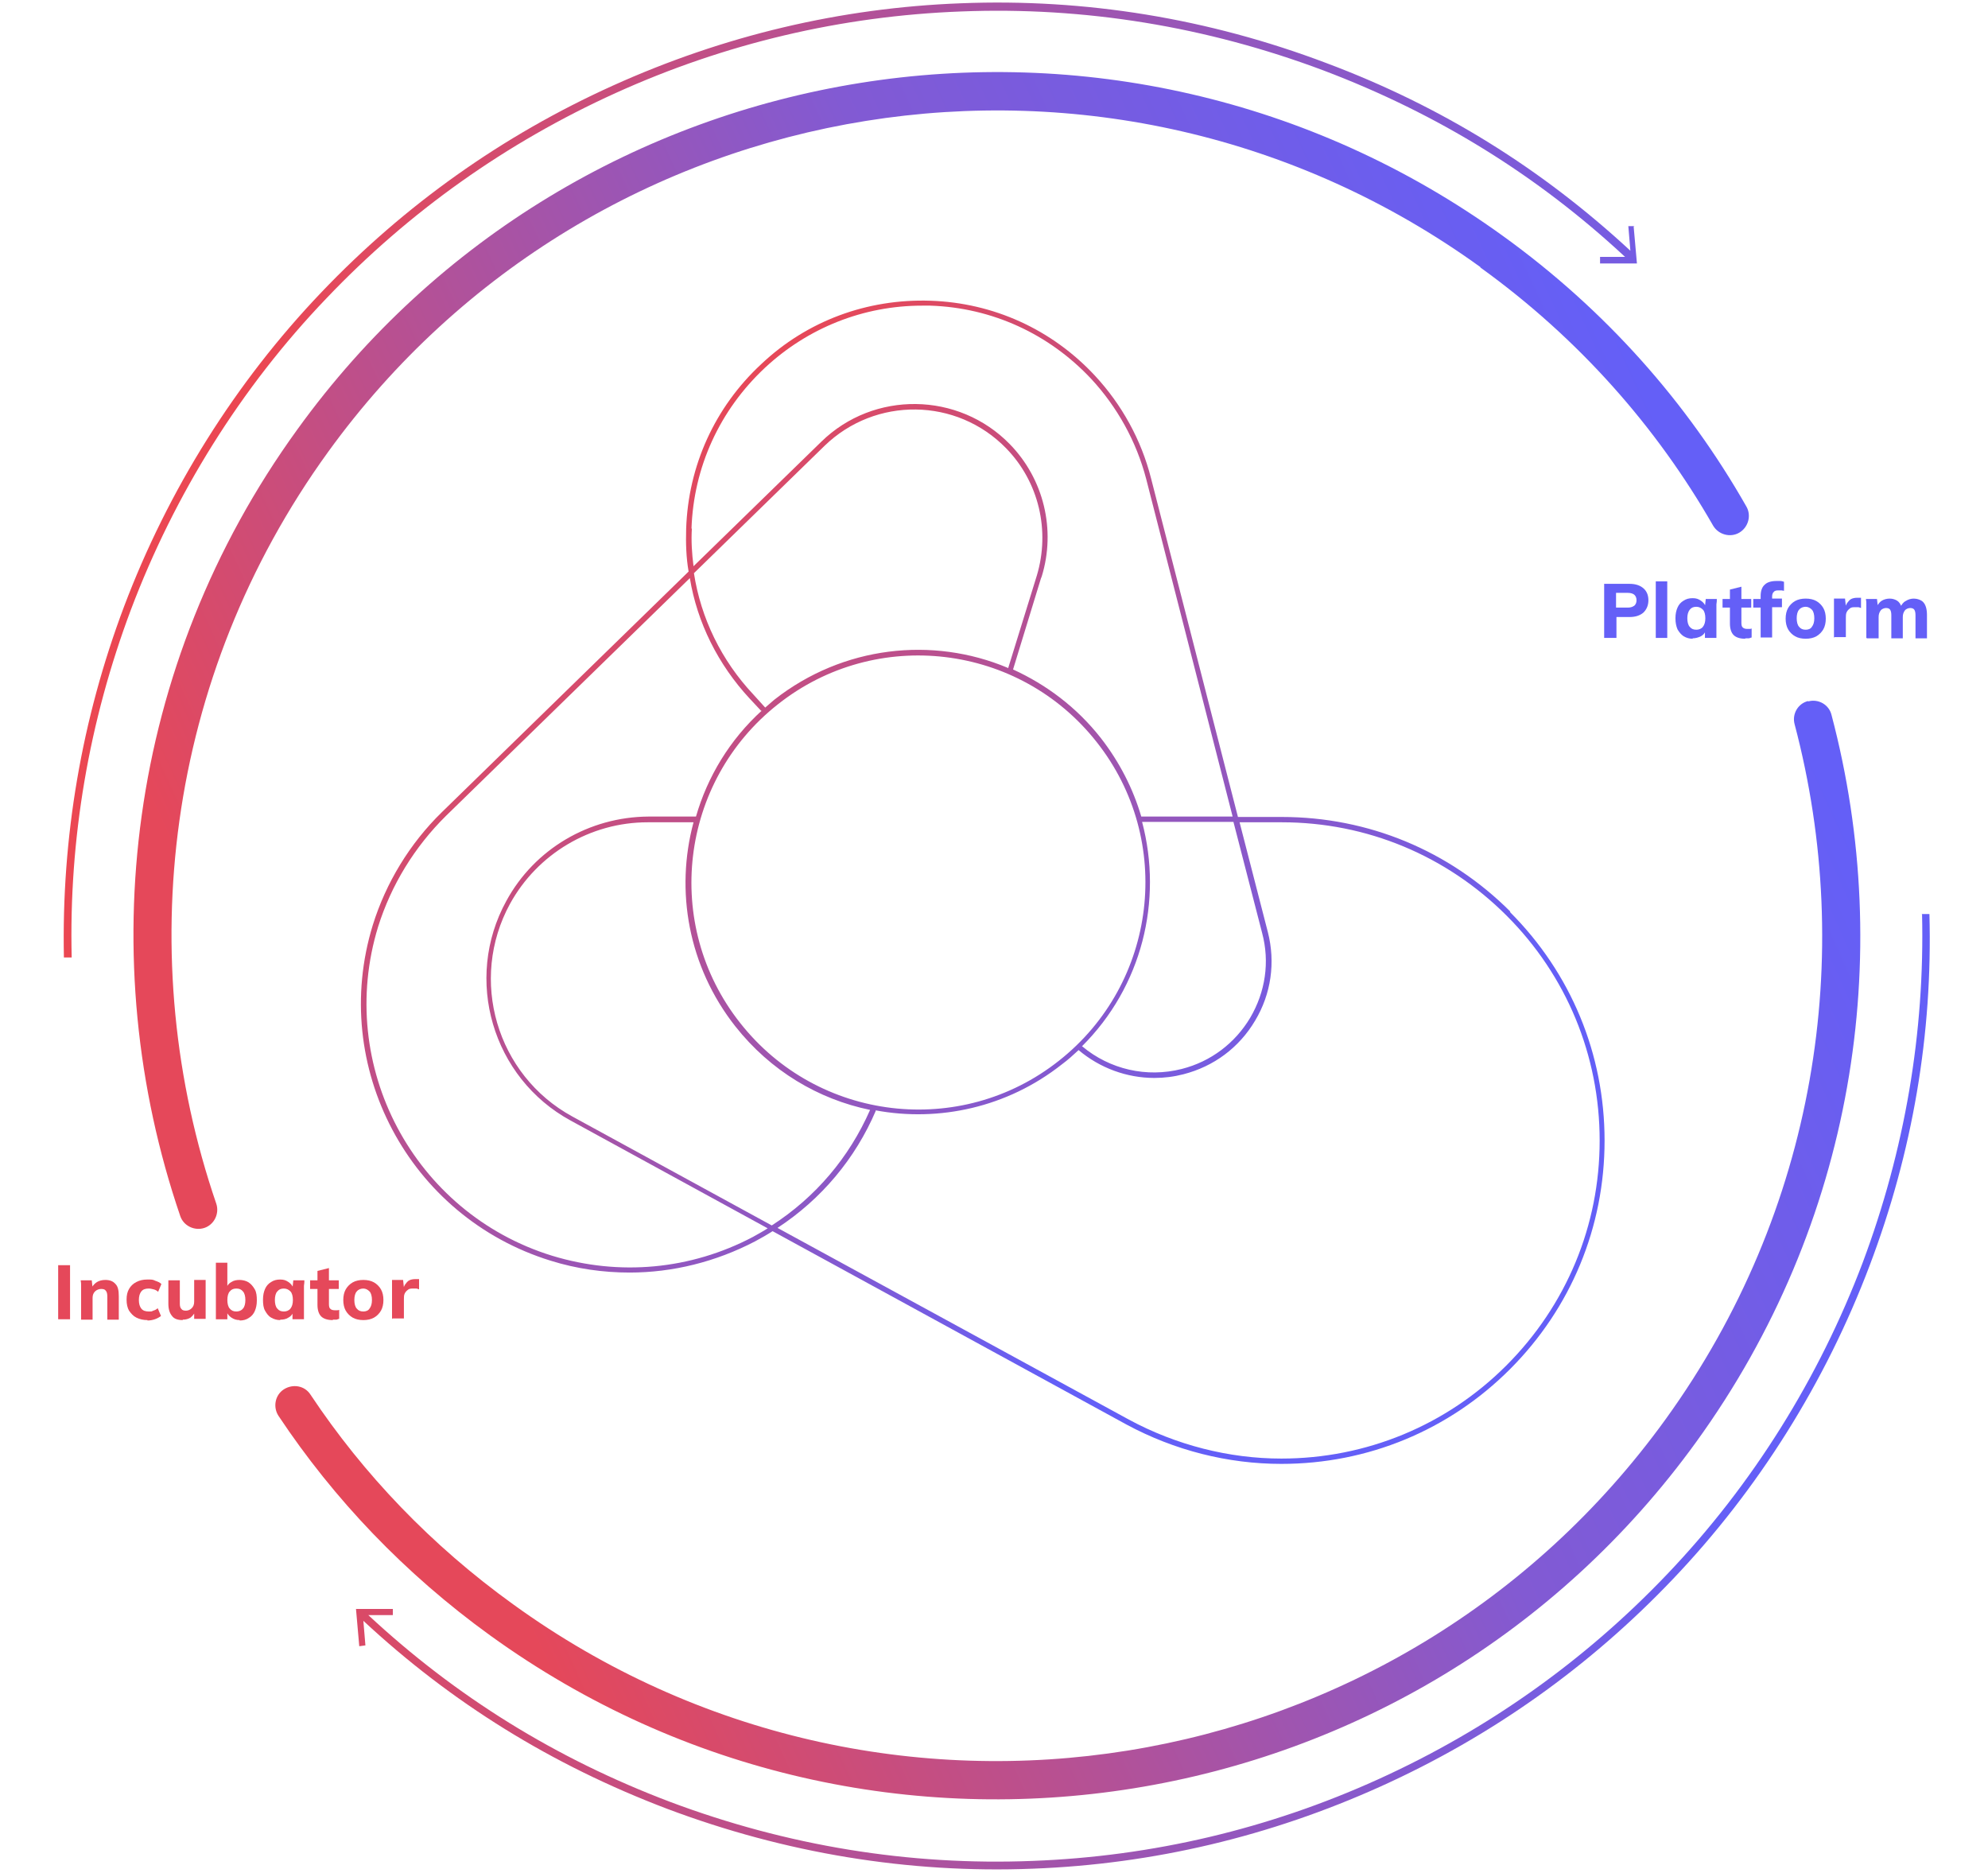 <?xml version="1.0" encoding="UTF-8"?><svg id="Ebene_1" xmlns="http://www.w3.org/2000/svg" xmlns:xlink="http://www.w3.org/1999/xlink" viewBox="0 0 485.3 457.2"><defs><style>.cls-1{fill:url(#Unbenannter_Verlauf_8);}.cls-2{fill:url(#Unbenannter_Verlauf_9);}.cls-2,.cls-3{fill-rule:evenodd;}.cls-3{fill:url(#Neues_Verlaufsfeld_1);}.cls-4{fill:#645ff7;}.cls-5{fill:#e5485a;}.cls-6{fill:url(#Unbenannter_Verlauf_8-2);}</style><linearGradient id="Unbenannter_Verlauf_9" x1="-623.7" y1="4084.5" x2="-964.2" y2="3928.4" gradientTransform="translate(1049 4229.5) scale(1 -1)" gradientUnits="userSpaceOnUse"><stop offset="0" stop-color="#645ff7"/><stop offset=".4" stop-color="#825ad3"/><stop offset="1" stop-color="#e5485a"/></linearGradient><linearGradient id="Neues_Verlaufsfeld_1" x1="-760" y1="3920.2" x2="-936.4" y2="4124.2" gradientTransform="translate(1049 4229.5) scale(1 -1)" gradientUnits="userSpaceOnUse"><stop offset="0" stop-color="#645ff7"/><stop offset=".9" stop-color="#eb4752"/></linearGradient><linearGradient id="Unbenannter_Verlauf_8" x1="416" y1="331" x2="38.8" y2="396" gradientUnits="userSpaceOnUse"><stop offset="0" stop-color="#645ff7"/><stop offset="1" stop-color="#eb4752"/></linearGradient><linearGradient id="Unbenannter_Verlauf_8-2" x1="446.3" y1="61" x2="69.1" y2="126.1" xlink:href="#Unbenannter_Verlauf_8"/></defs><path class="cls-2" d="M361.4,65.2C271.2,0,145.3,20.2,80.1,110.3c-39.9,55.1-47.8,123.7-27.3,183.5.8,2.4-.5,5.1-2.9,5.9-2.4.8-5.1-.5-5.9-2.9-21.4-62.6-13.2-134.3,28.6-192C140.7,10.5,272.5-10.6,366.9,57.6c25.1,18.1,45,40.7,59.4,66,1.3,2.2.5,5.1-1.7,6.4-2.2,1.3-5.1.5-6.4-1.7-13.8-24.1-32.8-45.7-56.8-63ZM441.4,171.2c2.5-.7,5.1.8,5.7,3.3,15.6,59,5.5,124.2-33,177.4-68.2,94.3-200,115.5-294.4,47.3-20.9-15.1-38.2-33.3-51.7-53.6-1.4-2.1-.9-5.1,1.3-6.5s5.1-.9,6.5,1.3c12.9,19.4,29.5,36.8,49.5,51.2,90.1,65.2,216.1,45,281.3-45.2,36.8-50.9,46.4-113.2,31.5-169.6-.7-2.5.8-5.1,3.3-5.7Z"/><path class="cls-4" d="M391.6,155.7v-13.2h6.2c1.5,0,2.6.4,3.4,1.1.8.7,1.2,1.7,1.2,2.9s-.4,2.2-1.2,3c-.8.7-1.9,1.1-3.4,1.1h-3.2v5.1h-2.9ZM394.5,148.3h2.9c.7,0,1.2-.2,1.6-.5.3-.3.5-.7.5-1.3s-.2-1-.5-1.3c-.3-.3-.9-.5-1.6-.5h-2.9v3.5Z"/><path class="cls-4" d="M404.2,155.7v-13.8h2.8v13.8h-2.8Z"/><path class="cls-4" d="M413.2,155.9c-.8,0-1.5-.2-2.2-.6-.6-.4-1.1-1-1.5-1.7-.3-.7-.5-1.6-.5-2.7s.2-1.9.5-2.6.8-1.3,1.5-1.7c.6-.4,1.3-.6,2.2-.6s1.4.2,2,.6c.6.4,1,.9,1.2,1.5h-.2l.2-1.9h2.7c0,.4,0,.8-.1,1.3,0,.4,0,.8,0,1.2v7h-2.8v-1.8s.2,0,.2,0c-.2.6-.6,1.1-1.2,1.4s-1.3.5-2,.5ZM414.1,153.7c.6,0,1.2-.2,1.6-.7.4-.5.6-1.2.6-2.1s-.2-1.7-.6-2.1c-.4-.4-.9-.7-1.6-.7s-1.2.2-1.6.7-.6,1.2-.6,2.1.2,1.7.6,2.1c.4.5.9.7,1.6.7Z"/><path class="cls-4" d="M426,155.9c-1.2,0-2.2-.3-2.8-.9-.6-.6-.9-1.6-.9-2.8v-3.9h-1.8v-2.1h1.8v-2.3l2.8-.7v3h2.4v2.1h-2.4v3.7c0,.6.1,1,.4,1.2.2.2.6.3,1,.3s.4,0,.6,0c.2,0,.3,0,.5-.1v2.2c-.2,0-.5.2-.7.2-.3,0-.5,0-.8,0Z"/><path class="cls-4" d="M429.8,155.7v-7.4h-1.8v-2.1h2.6l-.8.7v-1.4c0-1.2.3-2.2,1-2.8.6-.6,1.6-.9,2.9-.9s.6,0,.9,0c.3,0,.6.1.9.2v2.2c-.2,0-.4-.1-.6-.1-.2,0-.4,0-.7,0s-.6,0-.8.1c-.2,0-.4.3-.6.5-.1.2-.2.5-.2.9v1l-.4-.5h2.8v2.1h-2.4v7.4h-2.8Z"/><path class="cls-4" d="M440.8,155.9c-1,0-1.9-.2-2.6-.6-.7-.4-1.3-1-1.7-1.7-.4-.7-.6-1.6-.6-2.6s.2-1.9.6-2.6c.4-.7,1-1.3,1.7-1.7.7-.4,1.6-.6,2.6-.6s1.9.2,2.6.6c.7.4,1.3,1,1.7,1.7.4.7.6,1.6.6,2.6s-.2,1.9-.6,2.6c-.4.7-1,1.3-1.7,1.7-.7.4-1.6.6-2.6.6ZM440.8,153.7c.6,0,1.2-.2,1.5-.7.4-.5.6-1.2.6-2.1s-.2-1.7-.6-2.1c-.4-.4-.9-.7-1.5-.7s-1.2.2-1.6.7c-.4.4-.6,1.2-.6,2.1s.2,1.7.6,2.1c.4.5.9.7,1.6.7Z"/><path class="cls-4" d="M447.7,155.7v-7c0-.4,0-.8,0-1.3,0-.4,0-.8,0-1.3h2.7l.3,2.8h-.4c.1-.7.3-1.2.6-1.7.3-.4.6-.8,1-1,.4-.2.9-.3,1.4-.3s.4,0,.6,0c.1,0,.3,0,.4,0v2.5c-.3-.1-.5-.2-.7-.2-.2,0-.4,0-.7,0-.5,0-1,0-1.3.3-.3.2-.6.5-.8.9-.2.4-.2.9-.2,1.4v4.7h-2.8Z"/><path class="cls-4" d="M455.6,155.7v-7c0-.4,0-.8,0-1.2,0-.4,0-.8-.1-1.3h2.7l.2,1.8h-.2c.3-.6.7-1.1,1.2-1.4s1.2-.5,1.9-.5,1.3.2,1.8.5c.5.3.9.9,1.1,1.6h-.3c.3-.6.7-1.2,1.3-1.5.6-.4,1.3-.6,2-.6s1.9.3,2.4,1c.5.6.8,1.6.8,3v5.7h-2.8v-5.6c0-.7-.1-1.1-.3-1.4-.2-.3-.6-.4-1-.4s-1,.2-1.3.6c-.3.4-.5.9-.5,1.6v5.2h-2.8v-5.6c0-.7-.1-1.1-.3-1.4-.2-.3-.6-.4-1-.4s-1,.2-1.3.6c-.3.4-.5.9-.5,1.6v5.2h-2.8Z"/><path class="cls-5" d="M14.2,322v-13.2h2.9v13.2h-2.9Z"/><path class="cls-5" d="M19.8,322v-7c0-.4,0-.8,0-1.2,0-.4,0-.8-.1-1.3h2.7l.2,1.8h-.2c.3-.6.8-1.1,1.3-1.4s1.2-.5,2-.5c1.1,0,1.9.3,2.5,1,.6.6.8,1.6.8,3v5.7h-2.8v-5.6c0-.7-.1-1.2-.4-1.5-.2-.3-.6-.4-1.1-.4s-1.1.2-1.5.6c-.4.4-.6.9-.6,1.6v5.3h-2.8Z"/><path class="cls-5" d="M36,322.2c-1,0-1.9-.2-2.7-.6s-1.3-1-1.8-1.7c-.4-.7-.6-1.6-.6-2.7s.2-1.9.6-2.6c.4-.7,1-1.3,1.8-1.7.8-.4,1.6-.6,2.7-.6s1.3,0,1.9.3c.6.2,1.1.4,1.5.8l-.8,1.9c-.3-.3-.7-.5-1.1-.6-.4-.1-.8-.2-1.2-.2-.8,0-1.4.2-1.8.7-.4.5-.6,1.2-.6,2.1s.2,1.6.6,2.1c.4.5,1,.7,1.8.7s.7,0,1.1-.2c.4-.1.8-.3,1.1-.6l.8,1.9c-.4.3-.9.6-1.5.8-.6.2-1.2.3-1.8.3Z"/><path class="cls-5" d="M44.6,322.2c-1.2,0-2.1-.3-2.6-1-.6-.7-.9-1.7-.9-3v-5.7h2.8v5.7c0,.6.1,1,.4,1.3.2.3.6.4,1.1.4s1-.2,1.4-.6c.4-.4.6-.9.6-1.6v-5.3h2.8v9.5h-2.8v-1.8h.3c-.3.6-.7,1.1-1.2,1.5-.5.3-1.1.5-1.9.5Z"/><path class="cls-5" d="M58.5,322.2c-.8,0-1.4-.2-2-.6-.6-.4-1-.9-1.2-1.5h.2v1.9h-2.8v-13.8h2.8v6.1h-.2c.2-.6.6-1.1,1.2-1.4.6-.4,1.3-.5,2-.5s1.6.2,2.2.6c.6.4,1.1,1,1.5,1.7.4.7.5,1.6.5,2.7s-.2,1.9-.5,2.6c-.3.7-.8,1.3-1.5,1.7-.6.4-1.3.6-2.2.6ZM57.7,320.1c.6,0,1.2-.2,1.6-.7.4-.4.6-1.2.6-2.1s-.2-1.7-.6-2.1c-.4-.5-.9-.7-1.6-.7s-1.2.2-1.6.7c-.4.4-.6,1.2-.6,2.1s.2,1.7.6,2.1c.4.5.9.7,1.6.7Z"/><path class="cls-5" d="M68.4,322.2c-.8,0-1.5-.2-2.2-.6s-1.1-1-1.5-1.7-.5-1.6-.5-2.7.2-1.9.5-2.6c.3-.7.8-1.3,1.5-1.7.6-.4,1.3-.6,2.2-.6s1.4.2,2,.6c.6.4,1,.9,1.2,1.5h-.2l.2-1.9h2.7c0,.4,0,.8-.1,1.3,0,.4,0,.8,0,1.2v7h-2.8v-1.8s.2,0,.2,0c-.2.6-.6,1.1-1.2,1.4-.6.4-1.3.5-2,.5ZM69.3,320.1c.6,0,1.2-.2,1.6-.7s.6-1.2.6-2.1-.2-1.7-.6-2.1c-.4-.4-.9-.7-1.6-.7s-1.2.2-1.6.7c-.4.4-.6,1.2-.6,2.1s.2,1.7.6,2.1c.4.5.9.7,1.6.7Z"/><path class="cls-5" d="M81.2,322.2c-1.2,0-2.2-.3-2.8-.9-.6-.6-.9-1.6-.9-2.8v-3.9h-1.8v-2.1h1.8v-2.3l2.8-.7v3h2.4v2.1h-2.4v3.7c0,.6.1,1,.4,1.2.2.2.6.3,1,.3s.4,0,.6,0c.2,0,.3,0,.5-.1v2.2c-.2,0-.5.2-.7.2-.3,0-.5,0-.8,0Z"/><path class="cls-5" d="M88.7,322.2c-1,0-1.9-.2-2.6-.6-.7-.4-1.3-1-1.7-1.7-.4-.7-.6-1.6-.6-2.6s.2-1.9.6-2.6c.4-.7,1-1.3,1.7-1.7.7-.4,1.6-.6,2.6-.6s1.9.2,2.6.6c.7.4,1.3,1,1.7,1.7.4.7.6,1.6.6,2.6s-.2,1.9-.6,2.6c-.4.7-1,1.3-1.7,1.7-.7.4-1.6.6-2.6.6ZM88.7,320.1c.6,0,1.2-.2,1.5-.7.4-.5.6-1.2.6-2.1s-.2-1.7-.6-2.1c-.4-.4-.9-.7-1.5-.7s-1.2.2-1.6.7c-.4.4-.6,1.2-.6,2.1s.2,1.7.6,2.1c.4.5.9.7,1.6.7Z"/><path class="cls-5" d="M95.7,322v-7c0-.4,0-.8,0-1.3,0-.4,0-.8,0-1.3h2.7l.3,2.8h-.4c.1-.7.3-1.2.6-1.7.3-.4.6-.8,1-1,.4-.2.9-.3,1.4-.3s.4,0,.6,0c.1,0,.3,0,.4,0v2.5c-.3-.1-.5-.2-.7-.2-.2,0-.4,0-.7,0-.5,0-1,0-1.3.3-.3.2-.6.5-.8.9-.2.4-.2.9-.2,1.4v4.7h-2.8Z"/><path class="cls-3" d="M368.7,222.5c-14.9-14.9-34.7-23.1-55.8-23.1h-10.7l-21.2-82.6h0c-2.4-9.5-7.2-18.1-13.7-25.1-10.5-11.3-24.8-17.8-40.2-18.3-15.4-.5-30.1,4.9-41.3,15.5-11.3,10.5-17.8,24.8-18.3,40.2-.1,3.5,0,7,.6,10.4l-60.2,58.7c-7.9,7.7-13.7,17.3-16.9,27.6-10.6,34.5,8.8,71.2,43.4,81.9,6.4,2,12.9,2.9,19.3,2.9,10.5,0,21-2.6,30.6-7.6,1.5-.8,2.9-1.6,4.3-2.5l86.4,47.2c11.7,6.3,24.7,9.6,37.8,9.6h0c21.1,0,40.9-8.2,55.8-23.1,14.9-14.9,23.1-34.7,23.1-55.8,0-21.1-8.2-40.9-23.1-55.8ZM168.8,129.1c.5-15.1,6.9-29,17.9-39.3,10.5-9.8,24.1-15.2,38.4-15.2s1.3,0,2,0c15.1.5,29,6.9,39.3,17.9,6.3,6.8,11,15.2,13.4,24.4l21.1,82.4h-22.3c-2-6.8-5.3-13.3-9.9-19.2-5.9-7.5-13.3-13-21.4-16.7l6.8-22.2.2-.5c3.5-11.4.5-23.8-7.8-32.3-12.5-12.8-33.2-13.1-46-.6l-31.2,30.4c-.4-3.1-.6-6.2-.4-9.3h0ZM246.1,163.1l7-22.6c3.3-11,.5-22.9-7.5-31.1-12.1-12.4-31.9-12.6-44.3-.6h0s-31.9,31.1-31.9,31.1c1.7,11,6.7,21.3,14.5,29.6l2.9,3.2c.7-.6,1.5-1.3,2.2-1.9,16.8-13.2,38.7-15.5,57-7.8ZM185.9,173.6l-2.9-3.1c-7.7-8.3-12.8-18.5-14.6-29.4l-59.5,58c-7.7,7.6-13.4,16.9-16.6,27.1-10.4,33.9,8.7,69.9,42.5,80.3,16.4,5,33.8,3.4,49-4.6,1.2-.7,2.4-1.3,3.6-2.1l-48.1-26.3c-19.1-10.4-26.2-34.5-15.7-53.6,6.9-12.7,20.2-20.5,34.7-20.6h11.6c2.8-9.7,8.2-18.7,16.1-25.9ZM169.4,200.7h-11.3c-14,0-26.9,7.7-33.6,19.9-10.1,18.5-3.3,41.8,15.2,51.9l48.7,26.6c10.7-6.9,18.9-16.6,24-28.2-12.6-2.6-24.3-9.5-32.9-20.4-11.5-14.6-14.7-33.1-10.2-49.8ZM213.8,271.1c-5,11.7-13.3,21.6-24,28.6l85.8,46.8c11.5,6.2,24.4,9.5,37.2,9.5h0c20.7,0,40.3-8.1,54.9-22.7,14.7-14.7,22.8-34.2,22.8-54.9,0-20.8-8.1-40.3-22.7-54.9-14.7-14.7-34.2-22.8-54.9-22.8h-10.3l6.9,26.8c1.9,7.4.8,15.1-3.1,21.6-3.9,6.6-10.1,11.2-17.5,13.1-2.3.6-4.7.9-7.1.9-6.7,0-13.3-2.4-18.5-6.8-1.3,1.2-2.6,2.4-4.1,3.5-13.3,10.5-30,14.1-45.5,11.2ZM264.2,255.4c6.7,5.6,15.7,7.7,24.3,5.5,7.1-1.8,13-6.3,16.7-12.5,3.7-6.3,4.8-13.6,2.9-20.7l-7-27.1h-22.3c5.1,19.2,0,40.2-14.7,54.8ZM258.5,258.9c-24,19-58.9,14.8-77.8-9.2-19-24-14.8-58.9,9.2-77.8,24-19,58.9-14.8,77.8,9.2,19,24,14.8,58.9-9.2,77.8Z"/><path class="cls-1" d="M469.2,223c.7,29-4.2,57.7-14.5,85.2-10.6,28-26.8,54.1-47.7,76-20.1,21.1-43.9,38-70.6,50.1-26.7,12.1-55.1,18.8-84.3,19.9-30.2,1.2-60-3.7-88.5-14.4-28-10.6-52.3-25.7-73.7-45.6h6c0,0,0-1.5,0-1.5h-9c0,.1.8,9.1.8,9.1l1.5-.2-.5-6c21.5,20,46,35.2,74.2,45.9,28.7,10.8,58.8,15.8,89.2,14.6,29.4-1.1,58-7.9,85-20.1,27-12.2,50.9-29.2,71.2-50.5,21-22,37.4-48.3,48.1-76.6,10.5-27.7,15.4-56.5,14.6-85.8h-1.9Z"/><path class="cls-6" d="M399,55.2h-1.5c0,0,.5,6,.5,6-21.5-19.9-45.9-35.2-74.2-45.8C295,4.5,265-.4,234.6.8c-29.4,1.1-58,7.9-85,20.1-27,12.2-50.9,29.2-71.2,50.5-21,22-37.4,48.3-48.1,76.6-10.4,27.6-15.3,56.5-14.7,85.7h1.9c-.7-29,4.2-57.6,14.5-85,10.6-28,26.8-54.1,47.7-75.9h0c20.1-21.1,43.9-38,70.6-50.1,26.7-12.1,55.1-18.8,84.3-19.9h0c30.2-1.2,60,3.7,88.5,14.4,28,10.6,52.3,25.7,73.6,45.5h-6.1c0,0,0,1.6,0,1.6h9c0,0-.8-9-.8-9Z"/></svg>